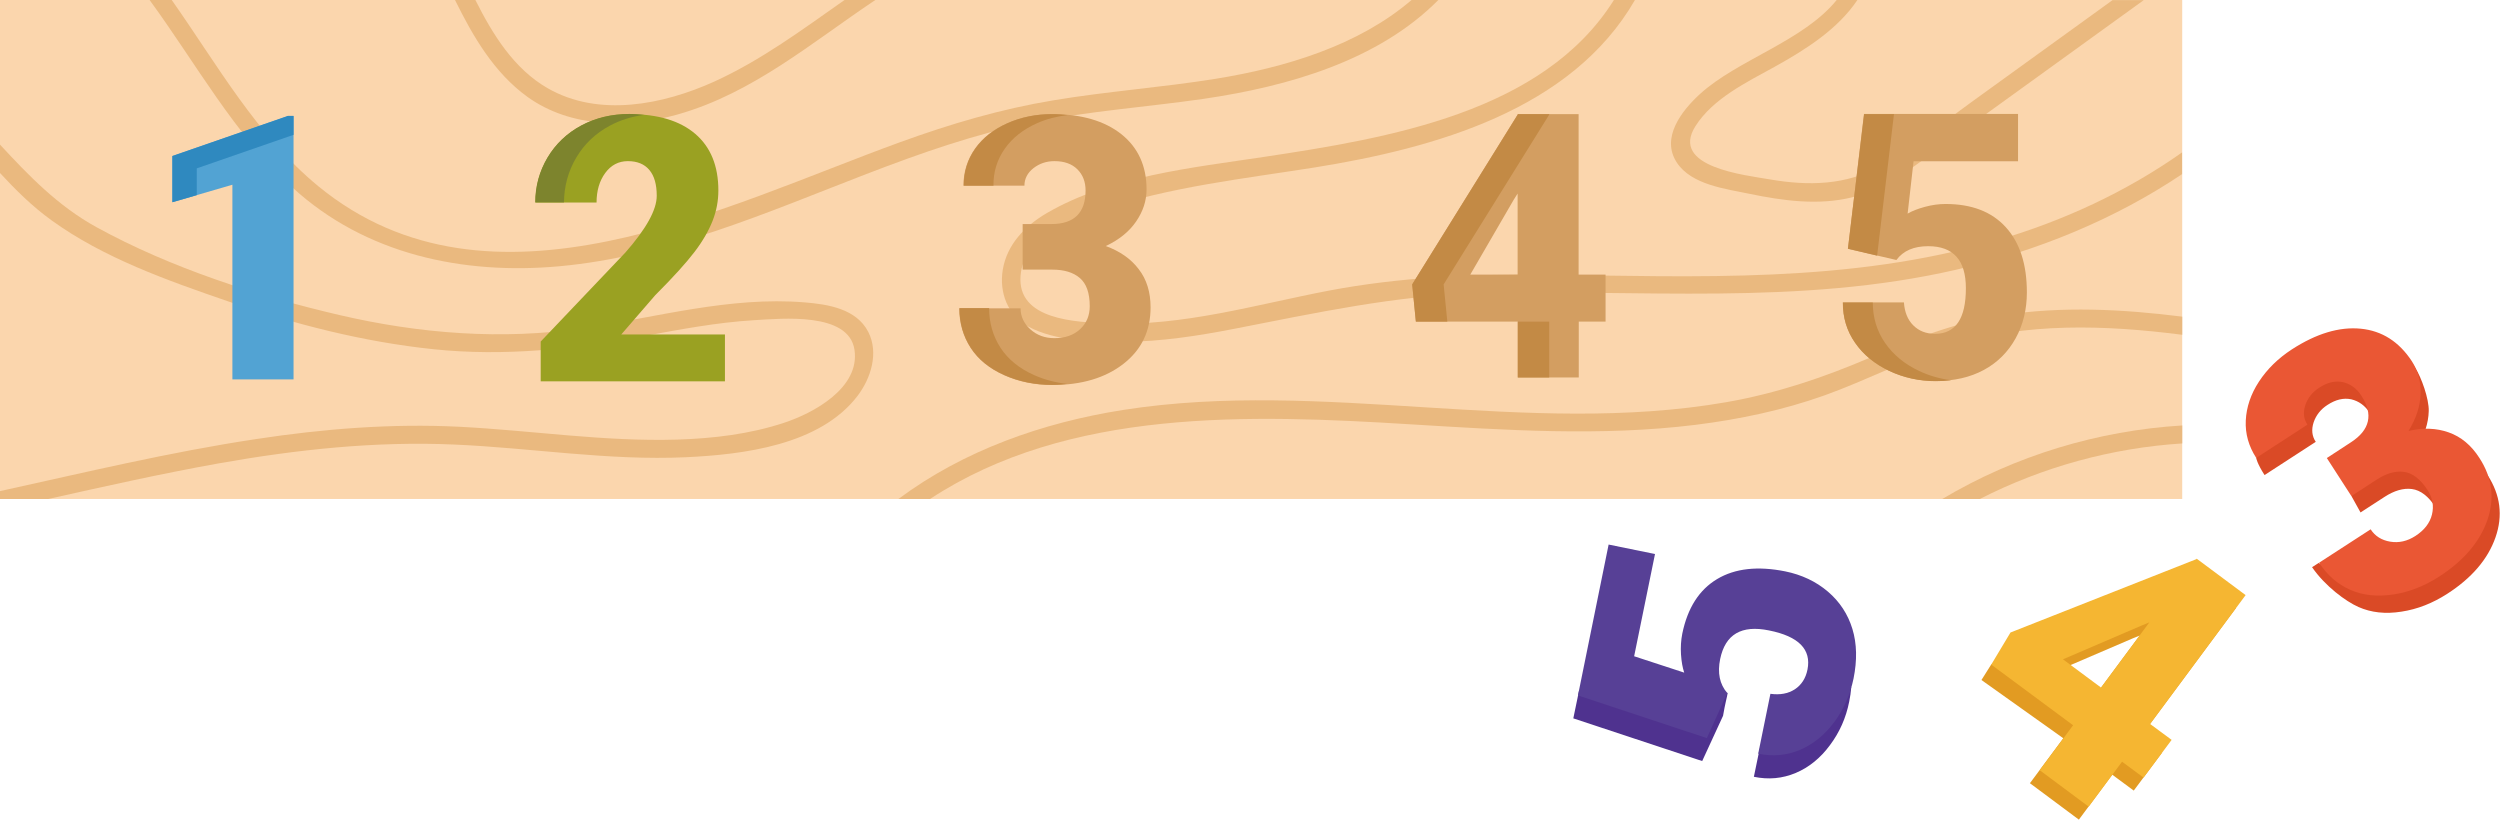 <?xml version="1.0" encoding="utf-8"?>
<!-- Generator: Adobe Illustrator 27.7.0, SVG Export Plug-In . SVG Version: 6.00 Build 0)  -->
<svg version="1.1" id="レイヤー_1" xmlns="http://www.w3.org/2000/svg" xmlns:xlink="http://www.w3.org/1999/xlink" x="0px"
	 y="0px" viewBox="0 0 155.77 51.07" style="enable-background:new 0 0 155.77 51.07;" xml:space="preserve">
<style type="text/css">
	.st0{fill:#FBD6AD;}
	.st1{fill:#EAB97F;}
	.st2{fill:#DA4A26;}
	.st3{fill:#EA5734;}
	.st4{fill:#E29B22;}
	.st5{fill:#F5B632;}
	.st6{fill:#4F328F;}
	.st7{fill:#574096;}
	.st8{fill:#D39E61;}
	.st9{fill:#C38A45;}
	.st10{fill:#9AA122;}
	.st11{fill:#7D842D;}
	.st12{fill:#52A3D3;}
	.st13{fill:#2F89BF;}
</style>
<g>
	<rect class="st0" width="135.97" height="31.09"/>
	<path class="st1" d="M87.95,0c-3.31,2.84-7.87,4.21-12.21,4.91c-3.35,0.54-6.75,0.78-10.1,1.34c-3.27,0.54-6.42,1.47-9.53,2.6
		c-11.01,3.99-25.53,11.57-36.28,2.75C15.98,8.43,13.54,4.03,10.7,0H9.32c2.9,3.96,5.26,8.34,8.91,11.69
		c4.53,4.15,10.6,5.45,16.63,4.9c6.74-0.62,12.91-3.35,19.13-5.75c3.38-1.3,6.81-2.51,10.37-3.22c3.51-0.7,7.09-0.95,10.63-1.46
		C80.25,5.39,85.88,3.78,89.62,0H87.95z"/>
	<path class="st1" d="M52.62,0C50,1.84,47.42,3.76,44.49,5.09c-3.17,1.43-7.17,2.24-10.36,0.41c-2.11-1.21-3.43-3.35-4.51-5.5h-1.27
		c1.12,2.27,2.43,4.53,4.52,6.04c2.69,1.93,6.27,1.96,9.36,1.09C46.92,5.8,50.59,2.64,54.54,0H52.62z"/>
	<path class="st1" d="M54.1,20.68c-0.74-1.44-2.5-1.72-3.97-1.84c-4.65-0.38-9.22,0.93-13.78,1.61c-5.09,0.75-10.21,0.34-15.2-0.82
		c-5.14-1.2-10.5-2.93-15.13-5.47C3.6,12.83,1.79,10.94,0,9.01v1.77c0.98,1.06,2.01,2.08,3.2,2.94c3.24,2.35,7.22,3.75,10.99,5.05
		c4.15,1.43,8.43,2.53,12.82,2.99c4.43,0.46,8.71-0.01,13.06-0.81c2.29-0.42,4.59-0.86,6.92-1c1.75-0.1,5.89-0.52,6.25,1.84
		c0.36,2.37-2.54,3.95-4.41,4.56c-2.12,0.7-4.39,0.97-6.62,1.04c-4.55,0.14-9.07-0.57-13.6-0.8c-4.24-0.21-8.48,0.13-12.67,0.77
		C10.56,28.17,5.29,29.44,0,30.6v0.49h3.01c3.53-0.79,7.06-1.58,10.63-2.22c4.85-0.86,9.76-1.39,14.69-1.17
		c4.8,0.21,9.58,1.01,14.4,0.79c3.6-0.17,8.35-0.75,10.7-3.82C54.26,23.58,54.77,21.99,54.1,20.68z"/>
	<path class="st1" d="M135.97,9.49c-3.48,2.46-7.44,4.29-11.56,5.49c-9.2,2.69-18.64,2.25-28.1,2.14
		c-4.54-0.05-9.05,0.14-13.52,0.99c-4.54,0.87-9.09,2.23-13.76,2.04c-2.02-0.08-5.67-0.22-5.44-2.98c0.2-2.42,3.1-3.46,5.07-4.11
		c4.28-1.42,8.79-1.92,13.22-2.62C89.43,9.23,97.93,6.84,101.87,0h-1.31c-4.4,7.02-14.07,8.61-21.83,9.78
		c-4.44,0.67-9.57,1.2-13.51,3.5c-1.35,0.79-2.48,1.95-2.74,3.53c-0.23,1.41,0.3,2.85,1.61,3.55c1.68,0.9,4.1,0.96,5.96,0.94
		c2.3-0.02,4.59-0.37,6.84-0.81c5.1-0.99,10.03-2.08,15.26-2.22c9.99-0.26,19.91,0.8,29.76-1.47c4.99-1.15,9.84-3.12,14.05-5.95
		V9.49z"/>
	<path class="st1" d="M131.64,0c-2.94,2.13-5.89,4.25-8.83,6.38c-1.84,1.33-3.65,2.86-5.64,3.97c-2.15,1.2-4.49,1.24-6.88,0.83
		c-1.54-0.27-6.27-0.76-4.65-3.32c1.09-1.72,3.18-2.73,4.92-3.69c1.97-1.09,3.96-2.36,5.17-4.17h-1.29
		c-2.07,2.56-6.17,3.72-8.51,5.85c-1.14,1.04-2.47,2.73-1.45,4.28c0.91,1.39,3.06,1.64,4.54,1.95c2.08,0.43,4.27,0.73,6.36,0.22
		c2.28-0.56,4.13-2.13,5.98-3.47c4.07-2.94,8.14-5.88,12.21-8.82H131.64z"/>
	<path class="st1" d="M57.95,31.09c8.62-5.67,19.92-5.27,29.96-4.65c5.91,0.36,11.85,0.76,17.74,0.03c2.73-0.34,5.43-0.91,8.02-1.83
		c2.65-0.95,5.16-2.28,7.85-3.11c4.7-1.45,9.61-1.29,14.45-0.67v-1.13c-3.73-0.47-7.48-0.66-11.21-0.09
		c-2.89,0.44-5.55,1.48-8.21,2.63c-2.91,1.25-5.85,2.24-8.99,2.79C95.11,27.22,82.47,23.59,70,25.54
		c-5.04,0.79-9.95,2.52-14.02,5.55H57.95z"/>
	<path class="st1" d="M123.36,31.09c3.92-2,8.22-3.18,12.61-3.46v-1.12c-5.26,0.32-10.41,1.88-14.95,4.58H123.36z"/>
	<g>
		<path class="st2" d="M146.52,30.92l0.48-2.29c1.19-0.77,1.41-1.74,0.65-2.91c-0.29-0.45-0.68-0.73-1.15-0.84
			c-0.47-0.1-0.96,0.01-1.48,0.35c-0.42,0.27-0.71,0.64-0.86,1.08c-0.15,0.45-0.11,0.86,0.13,1.22l-3.19,2.07
			c-0.47-0.73-0.52-1.06-0.52-1.06c0.04-0.83,0.18-2.91,0.68-3.69c0.51-0.78,1.19-1.45,2.05-2.01c1.53-0.99,2.96-1.42,4.29-1.29
			c1.33,0.13,2.1,0.15,2.89,1.37c0.38,0.59,0.86,1.93,0.84,2.69c-0.02,0.76-0.27,1.53-0.75,2.31c0.9-0.21,1.74-0.18,2.5,0.09
			c0.77,0.27,1.41,0.8,1.92,1.6c0.8,1.23,0.96,2.52,0.49,3.87c-0.47,1.35-1.47,2.53-3.01,3.52c-0.9,0.58-1.85,0.96-2.85,1.11
			c-1,0.16-1.89,0.06-2.68-0.29c-0.79-0.35-2.08-1.3-2.89-2.48l0.42-0.27c0.27,0.42,4.41-0.34,4.95-0.25
			c0.54,0.09,1.06-0.03,1.56-0.35c0.56-0.36,0.91-0.81,1.04-1.34c0.13-0.53,0.04-1.04-0.27-1.52c-0.45-0.69-0.94-1.07-1.48-1.14
			c-0.53-0.07-1.11,0.1-1.72,0.5l-1.48,0.96L146.52,30.92z"/>
		<path class="st3" d="M144.98,28.54l1.5-0.98c1.19-0.77,1.41-1.74,0.65-2.91c-0.29-0.45-0.68-0.73-1.15-0.84
			c-0.47-0.1-0.96,0.01-1.48,0.35c-0.42,0.27-0.71,0.64-0.86,1.08c-0.15,0.45-0.11,0.86,0.13,1.22l-3.19,2.07
			c-0.47-0.73-0.69-1.5-0.65-2.33s0.31-1.64,0.82-2.42c0.51-0.78,1.19-1.45,2.05-2.01c1.53-0.99,2.96-1.42,4.29-1.29
			c1.33,0.13,2.39,0.81,3.19,2.03c0.38,0.59,0.57,1.27,0.54,2.03c-0.02,0.76-0.27,1.53-0.75,2.31c0.9-0.21,1.74-0.18,2.5,0.09
			c0.77,0.27,1.41,0.8,1.92,1.6c0.8,1.23,0.96,2.52,0.49,3.87c-0.47,1.35-1.47,2.53-3.01,3.52c-0.9,0.58-1.85,0.96-2.85,1.11
			s-1.89,0.06-2.68-0.29c-0.79-0.35-1.44-0.91-1.94-1.69l3.21-2.08c0.27,0.42,0.68,0.68,1.22,0.77c0.54,0.09,1.06-0.03,1.56-0.35
			c0.56-0.36,0.91-0.81,1.04-1.34c0.13-0.53,0.04-1.04-0.27-1.52c-0.45-0.69-0.94-1.07-1.48-1.14c-0.54-0.07-1.11,0.1-1.72,0.5
			l-1.55,1.01L144.98,28.54z"/>
	</g>
	<g>
		<path class="st4" d="M133.36,45.92l1.34,0.99l-1.75,2.35l-1.34-0.99l-2.08,2.8l-3.05-2.27l2.08-2.8l-5.1-3.63l0.61-0.97
			l12.18-5.76l0.02-0.03l3.05,2.27L133.36,45.92z M127.94,41.9l2.37,1.76l3.01-4.06l-0.42,0.17L127.94,41.9z"/>
		<path class="st5" d="M133.97,45.11l1.34,0.99l-1.75,2.35l-1.34-0.99l-2.08,2.8l-3.05-2.27l2.08-2.8l-5.1-3.78l1.2-2l11.58-4.57
			l0.02-0.03l3.05,2.27L133.97,45.11z M128.54,41.08l2.37,1.76l3.01-4.06l-0.42,0.17L128.54,41.08z"/>
	</g>
	<g>
		<path class="st6" d="M109.64,46.66l-0.36,1.74c0.91,0.19,1.78,0.11,2.61-0.24c0.83-0.35,1.54-0.93,2.13-1.73
			c0.6-0.8,1-1.7,1.2-2.71c0.06-0.29,0.11-0.63,0.13-0.91L109.64,46.66z"/>
		<path class="st6" d="M107.65,43.17l-9.26-0.15l-0.36,1.74l8.03,2.66l1.3-2.82C107.49,43.83,107.6,43.47,107.65,43.17z"/>
		<path class="st7" d="M106.35,45.99l-8.03-2.66l1.91-9.4l2.89,0.59l-1.3,6.37l3.12,1.02c-0.1-0.3-0.17-0.67-0.2-1.13
			c-0.03-0.46,0-0.89,0.08-1.3c0.33-1.6,1.05-2.73,2.17-3.4c1.12-0.67,2.54-0.82,4.24-0.48c1.03,0.21,1.92,0.63,2.66,1.26
			c0.74,0.63,1.25,1.41,1.53,2.33c0.28,0.92,0.3,1.95,0.07,3.09c-0.21,1.01-0.61,1.91-1.2,2.71c-0.6,0.8-1.31,1.38-2.13,1.73
			c-0.83,0.35-1.7,0.43-2.61,0.24l0.76-3.73c0.6,0.08,1.1-0.01,1.52-0.28c0.41-0.27,0.68-0.68,0.79-1.23
			c0.25-1.25-0.54-2.07-2.4-2.44c-1.71-0.35-2.72,0.24-3.04,1.78c-0.18,0.87-0.03,1.57,0.44,2.12L106.35,45.99z"/>
	</g>
	<g>
		<path class="st8" d="M63.72,13.96h1.79c1.42,0,2.13-0.7,2.13-2.09c0-0.54-0.17-0.98-0.51-1.32c-0.34-0.34-0.82-0.51-1.43-0.51
			c-0.5,0-0.94,0.15-1.31,0.44c-0.37,0.29-0.56,0.66-0.56,1.09h-3.8c0-0.86,0.24-1.63,0.72-2.31c0.48-0.68,1.15-1.2,2-1.58
			c0.85-0.38,1.79-0.57,2.81-0.57c1.83,0,3.26,0.42,4.31,1.25c1.04,0.83,1.57,1.98,1.57,3.44c0,0.71-0.22,1.37-0.65,2
			c-0.43,0.63-1.06,1.14-1.89,1.53c0.87,0.32,1.56,0.79,2.05,1.44c0.5,0.64,0.74,1.44,0.74,2.38c0,1.47-0.56,2.64-1.69,3.52
			c-1.13,0.88-2.61,1.32-4.44,1.32c-1.07,0-2.07-0.2-2.99-0.61c-0.92-0.41-1.62-0.98-2.09-1.7c-0.47-0.73-0.71-1.55-0.71-2.47h3.82
			c0,0.5,0.2,0.94,0.61,1.31c0.41,0.37,0.91,0.55,1.5,0.55c0.67,0,1.2-0.19,1.6-0.56c0.4-0.37,0.6-0.85,0.6-1.43
			c0-0.83-0.21-1.41-0.62-1.76c-0.41-0.35-0.98-0.52-1.71-0.52h-1.85V13.96z"/>
		<g>
			<path class="st9" d="M64.43,23.37c-0.92-0.41-1.62-0.98-2.09-1.7c-0.47-0.73-0.71-1.55-0.71-2.47h-1.85
				c0,0.92,0.24,1.75,0.71,2.47c0.47,0.73,1.17,1.29,2.09,1.7c0.92,0.41,1.92,0.61,2.99,0.61c0.32,0,0.62-0.03,0.93-0.06
				C65.77,23.84,65.08,23.66,64.43,23.37z"/>
			<path class="st9" d="M62.61,9.26c0.48-0.68,1.15-1.2,2-1.58c0.6-0.27,1.24-0.43,1.92-0.51c-0.31-0.03-0.62-0.06-0.95-0.06
				c-1.02,0-1.96,0.19-2.81,0.57c-0.85,0.38-1.52,0.91-2,1.58c-0.48,0.68-0.72,1.45-0.72,2.31h1.85
				C61.89,10.71,62.13,9.94,62.61,9.26z"/>
		</g>
	</g>
	<g>
		<path class="st8" d="M98.37,17.11h1.67v2.93h-1.67v3.48h-3.8v-3.48h-6.35l-0.23-2.32l6.57-10.58V7.11h3.8V17.11z M91.61,17.11
			h2.95v-5.05l-0.24,0.38L91.61,17.11z"/>
		<g>
			<polygon class="st9" points="96.53,7.14 96.53,7.11 94.57,7.11 94.57,7.14 87.99,17.72 88.22,20.04 90.18,20.04 89.95,17.72 			
				"/>
			<rect x="94.57" y="20.04" class="st9" width="1.96" height="3.48"/>
		</g>
	</g>
	<g>
		<path class="st8" d="M115.14,15.5l1-8.4h9.6v2.95h-6.51l-0.37,3.26c0.27-0.16,0.63-0.3,1.07-0.42c0.44-0.12,0.87-0.18,1.29-0.18
			c1.63,0,2.88,0.48,3.76,1.45c0.88,0.97,1.31,2.32,1.31,4.06c0,1.05-0.23,2.01-0.7,2.86c-0.47,0.85-1.13,1.51-1.98,1.97
			c-0.85,0.46-1.85,0.69-3.01,0.69c-1.03,0-2-0.21-2.9-0.64c-0.9-0.42-1.61-1.01-2.12-1.75c-0.51-0.74-0.76-1.58-0.76-2.51h3.81
			c0.04,0.6,0.23,1.08,0.58,1.43c0.35,0.35,0.8,0.53,1.36,0.53c1.28,0,1.92-0.95,1.92-2.84c0-1.75-0.78-2.62-2.35-2.62
			c-0.89,0-1.55,0.28-1.98,0.86L115.14,15.5z"/>
		<g>
			<path class="st9" d="M119.57,23.11c-0.9-0.42-1.61-1.01-2.12-1.75c-0.51-0.74-0.76-1.58-0.76-2.51h-1.86
				c-0.01,0.93,0.24,1.77,0.76,2.51c0.51,0.74,1.22,1.32,2.12,1.75c0.9,0.42,1.87,0.64,2.9,0.64c0.33,0,0.65-0.02,0.96-0.06
				C120.87,23.6,120.2,23.41,119.57,23.11z"/>
			<polygon class="st9" points="116.96,15.93 118.01,7.11 116.15,7.11 115.14,15.5 			"/>
		</g>
	</g>
	<g>
		<path class="st10" d="M45.14,23.76H33.69v-2.48l5.28-5.55c1.3-1.48,1.95-2.66,1.95-3.53c0-0.71-0.15-1.24-0.46-1.61
			c-0.31-0.37-0.76-0.55-1.34-0.55c-0.58,0-1.05,0.25-1.41,0.74c-0.36,0.49-0.54,1.11-0.54,1.84h-3.81c0-1.01,0.25-1.94,0.76-2.79
			c0.5-0.85,1.2-1.52,2.1-2c0.89-0.48,1.89-0.72,3-0.72c1.77,0,3.14,0.41,4.1,1.23c0.96,0.82,1.44,2,1.44,3.53
			c0,0.65-0.12,1.28-0.36,1.89c-0.24,0.61-0.61,1.26-1.12,1.93c-0.51,0.67-1.32,1.57-2.45,2.7l-2.12,2.45h6.46V23.76z"/>
		<g>
			<path class="st11" d="M35.9,9.83c0.5-0.85,1.2-1.52,2.1-2c0.65-0.35,1.36-0.57,2.13-0.67c-0.3-0.03-0.6-0.06-0.92-0.06
				c-1.1,0-2.1,0.24-3,0.72c-0.89,0.48-1.59,1.15-2.1,2c-0.5,0.85-0.76,1.78-0.76,2.79h1.79C35.15,11.61,35.4,10.68,35.9,9.83z"/>
		</g>
	</g>
	<g>
		<path class="st12" d="M18.29,23.64h-3.81V11.51l-3.74,1.09V9.72l7.2-2.49h0.35V23.64z"/>
		<g>
			<polygon class="st13" points="12.26,10.49 18.29,8.4 18.29,7.22 17.94,7.22 10.74,9.72 10.74,12.6 12.26,12.16 			"/>
		</g>
	</g>
</g>
</svg>
